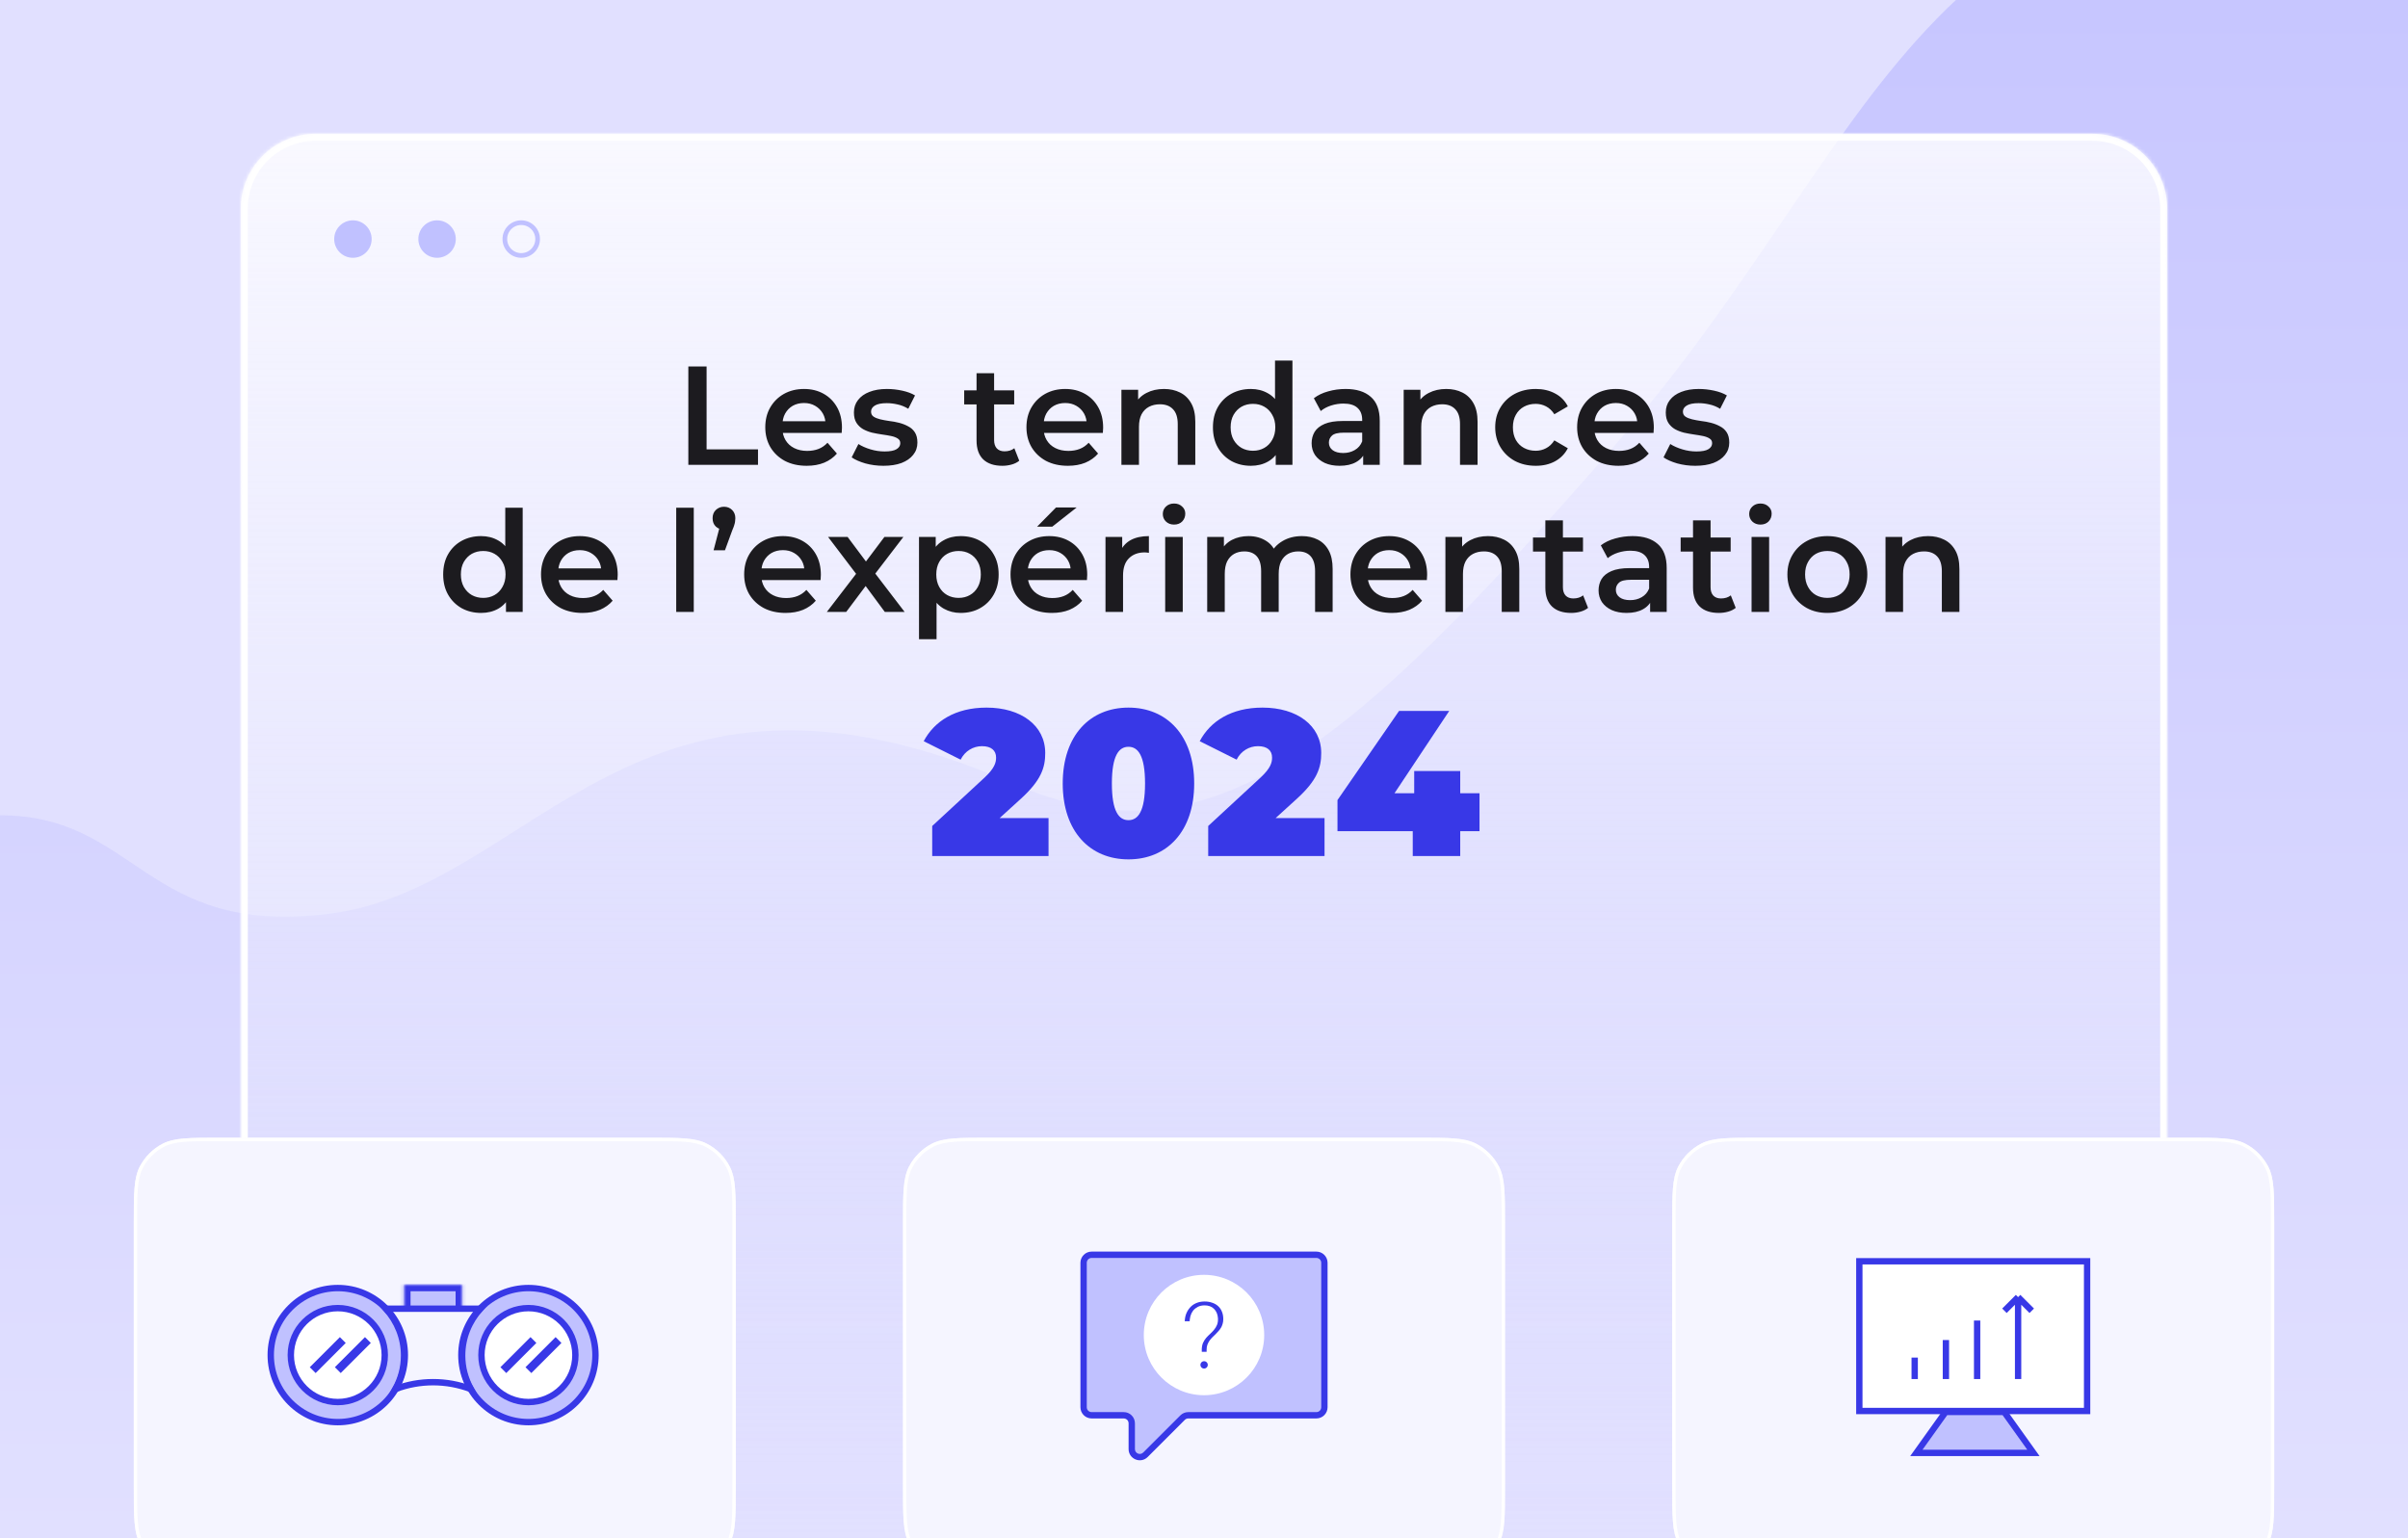 <svg width="720" height="460" viewBox="0 0 720 460" fill="none" xmlns="http://www.w3.org/2000/svg">
<g clip-path="url(#clip0_4046_52)">
<rect width="720" height="460" fill="#E1E0FF"/>
<g style="mix-blend-mode:multiply" opacity="0.23">
<path d="M98.4 273.264C43.326 280.186 41.1 243.812 0 243.812V460H720V-39.173C572.727 -49.658 562.899 41.304 483.396 132.545C403.893 223.787 362.1 260.11 302.7 234.249C189.621 185.019 159.768 265.55 98.4 273.264Z" fill="url(#paint0_linear_4046_52)"/>
</g>
<g clip-path="url(#clip1_4046_52)">
<mask id="path-2-inside-1_4046_52" fill="white">
<path d="M72 62.4C72 50.029 82.029 40 94.4 40H625.6C637.971 40 648 50.029 648 62.4V460H72V62.4Z"/>
</mask>
<path d="M72 62.4C72 50.029 82.029 40 94.4 40H625.6C637.971 40 648 50.029 648 62.4V460H72V62.4Z" fill="url(#paint1_linear_4046_52)" fill-opacity="0.8"/>
<circle cx="105.526" cy="71.491" r="5.6" fill="#C0C1FF"/>
<circle cx="130.688" cy="71.491" r="5.6" fill="#C0C1FF"/>
<circle cx="155.851" cy="71.491" r="4.902" stroke="#C0C1FF" stroke-width="1.396"/>
</g>
<path d="M69.906 62.4C69.906 48.872 80.872 37.906 94.4 37.906H625.6C639.128 37.906 650.094 48.872 650.094 62.4H645.906C645.906 51.185 636.814 42.094 625.6 42.094H94.4C83.186 42.094 74.094 51.185 74.094 62.4H69.906ZM648 460H72H648ZM69.906 460V62.4C69.906 48.872 80.872 37.906 94.4 37.906V42.094C83.186 42.094 74.094 51.185 74.094 62.4V460H69.906ZM625.6 37.906C639.128 37.906 650.094 48.872 650.094 62.4V460H645.906V62.4C645.906 51.185 636.814 42.094 625.6 42.094V37.906Z" fill="white" mask="url(#path-2-inside-1_4046_52)"/>
<path d="M205.815 139V109.6H211.275V134.38H226.647V139H205.815ZM241.21 139.294C238.718 139.294 236.534 138.804 234.658 137.824C232.81 136.816 231.368 135.444 230.332 133.708C229.324 131.972 228.82 129.998 228.82 127.786C228.82 125.546 229.31 123.572 230.29 121.864C231.298 120.128 232.67 118.77 234.406 117.79C236.17 116.81 238.172 116.32 240.412 116.32C242.596 116.32 244.542 116.796 246.25 117.748C247.958 118.7 249.302 120.044 250.282 121.78C251.262 123.516 251.752 125.56 251.752 127.912C251.752 128.136 251.738 128.388 251.71 128.668C251.71 128.948 251.696 129.214 251.668 129.466H232.978V125.98H248.896L246.838 127.072C246.866 125.784 246.6 124.65 246.04 123.67C245.48 122.69 244.71 121.92 243.73 121.36C242.778 120.8 241.672 120.52 240.412 120.52C239.124 120.52 237.99 120.8 237.01 121.36C236.058 121.92 235.302 122.704 234.742 123.712C234.21 124.692 233.944 125.854 233.944 127.198V128.038C233.944 129.382 234.252 130.572 234.868 131.608C235.484 132.644 236.352 133.442 237.472 134.002C238.592 134.562 239.88 134.842 241.336 134.842C242.596 134.842 243.73 134.646 244.738 134.254C245.746 133.862 246.642 133.246 247.426 132.406L250.24 135.64C249.232 136.816 247.958 137.726 246.418 138.37C244.906 138.986 243.17 139.294 241.21 139.294ZM264.145 139.294C262.269 139.294 260.463 139.056 258.727 138.58C257.019 138.076 255.661 137.474 254.653 136.774L256.669 132.784C257.677 133.428 258.881 133.96 260.281 134.38C261.681 134.8 263.081 135.01 264.481 135.01C266.133 135.01 267.323 134.786 268.051 134.338C268.807 133.89 269.185 133.288 269.185 132.532C269.185 131.916 268.933 131.454 268.429 131.146C267.925 130.81 267.267 130.558 266.455 130.39C265.643 130.222 264.733 130.068 263.725 129.928C262.745 129.788 261.751 129.606 260.743 129.382C259.763 129.13 258.867 128.78 258.055 128.332C257.243 127.856 256.585 127.226 256.081 126.442C255.577 125.658 255.325 124.622 255.325 123.334C255.325 121.906 255.731 120.674 256.543 119.638C257.355 118.574 258.489 117.762 259.945 117.202C261.429 116.614 263.179 116.32 265.195 116.32C266.707 116.32 268.233 116.488 269.773 116.824C271.313 117.16 272.587 117.636 273.595 118.252L271.579 122.242C270.515 121.598 269.437 121.164 268.345 120.94C267.281 120.688 266.217 120.562 265.153 120.562C263.557 120.562 262.367 120.8 261.583 121.276C260.827 121.752 260.449 122.354 260.449 123.082C260.449 123.754 260.701 124.258 261.205 124.594C261.709 124.93 262.367 125.196 263.179 125.392C263.991 125.588 264.887 125.756 265.867 125.896C266.875 126.008 267.869 126.19 268.849 126.442C269.829 126.694 270.725 127.044 271.537 127.492C272.377 127.912 273.049 128.514 273.553 129.298C274.057 130.082 274.309 131.104 274.309 132.364C274.309 133.764 273.889 134.982 273.049 136.018C272.237 137.054 271.075 137.866 269.563 138.454C268.051 139.014 266.245 139.294 264.145 139.294ZM299.72 139.294C297.256 139.294 295.352 138.664 294.008 137.404C292.664 136.116 291.992 134.226 291.992 131.734V111.616H297.242V131.608C297.242 132.672 297.508 133.498 298.04 134.086C298.6 134.674 299.37 134.968 300.35 134.968C301.526 134.968 302.506 134.66 303.29 134.044L304.76 137.782C304.144 138.286 303.388 138.664 302.492 138.916C301.596 139.168 300.672 139.294 299.72 139.294ZM288.296 120.94V116.74H303.248V120.94H288.296ZM319.302 139.294C316.81 139.294 314.626 138.804 312.75 137.824C310.902 136.816 309.46 135.444 308.424 133.708C307.416 131.972 306.912 129.998 306.912 127.786C306.912 125.546 307.402 123.572 308.382 121.864C309.39 120.128 310.762 118.77 312.498 117.79C314.262 116.81 316.264 116.32 318.504 116.32C320.688 116.32 322.634 116.796 324.342 117.748C326.05 118.7 327.394 120.044 328.374 121.78C329.354 123.516 329.844 125.56 329.844 127.912C329.844 128.136 329.83 128.388 329.802 128.668C329.802 128.948 329.788 129.214 329.76 129.466H311.07V125.98H326.988L324.93 127.072C324.958 125.784 324.692 124.65 324.132 123.67C323.572 122.69 322.802 121.92 321.822 121.36C320.87 120.8 319.764 120.52 318.504 120.52C317.216 120.52 316.082 120.8 315.102 121.36C314.15 121.92 313.394 122.704 312.834 123.712C312.302 124.692 312.036 125.854 312.036 127.198V128.038C312.036 129.382 312.344 130.572 312.96 131.608C313.576 132.644 314.444 133.442 315.564 134.002C316.684 134.562 317.972 134.842 319.428 134.842C320.688 134.842 321.822 134.646 322.83 134.254C323.838 133.862 324.734 133.246 325.518 132.406L328.332 135.64C327.324 136.816 326.05 137.726 324.51 138.37C322.998 138.986 321.262 139.294 319.302 139.294ZM348.033 116.32C349.825 116.32 351.421 116.67 352.821 117.37C354.249 118.07 355.369 119.148 356.181 120.604C356.993 122.032 357.399 123.88 357.399 126.148V139H352.149V126.82C352.149 124.832 351.673 123.348 350.721 122.368C349.797 121.388 348.495 120.898 346.815 120.898C345.583 120.898 344.491 121.15 343.539 121.654C342.587 122.158 341.845 122.914 341.313 123.922C340.809 124.902 340.557 126.148 340.557 127.66V139H335.307V116.572H340.305V122.62L339.423 120.772C340.207 119.344 341.341 118.252 342.825 117.496C344.337 116.712 346.073 116.32 348.033 116.32ZM374.012 139.294C371.856 139.294 369.91 138.818 368.174 137.866C366.466 136.886 365.122 135.542 364.142 133.834C363.162 132.126 362.672 130.11 362.672 127.786C362.672 125.462 363.162 123.446 364.142 121.738C365.122 120.03 366.466 118.7 368.174 117.748C369.91 116.796 371.856 116.32 374.012 116.32C375.888 116.32 377.568 116.74 379.052 117.58C380.536 118.392 381.712 119.638 382.58 121.318C383.448 122.998 383.882 125.154 383.882 127.786C383.882 130.39 383.462 132.546 382.622 134.254C381.782 135.934 380.62 137.194 379.136 138.034C377.652 138.874 375.944 139.294 374.012 139.294ZM374.642 134.8C375.902 134.8 377.022 134.52 378.002 133.96C379.01 133.4 379.808 132.588 380.396 131.524C381.012 130.46 381.32 129.214 381.32 127.786C381.32 126.33 381.012 125.084 380.396 124.048C379.808 122.984 379.01 122.172 378.002 121.612C377.022 121.052 375.902 120.772 374.642 120.772C373.382 120.772 372.248 121.052 371.24 121.612C370.26 122.172 369.462 122.984 368.846 124.048C368.258 125.084 367.964 126.33 367.964 127.786C367.964 129.214 368.258 130.46 368.846 131.524C369.462 132.588 370.26 133.4 371.24 133.96C372.248 134.52 373.382 134.8 374.642 134.8ZM381.446 139V133.708L381.656 127.744L381.236 121.78V107.836H386.444V139H381.446ZM407.592 139V134.464L407.298 133.498V125.56C407.298 124.02 406.836 122.83 405.912 121.99C404.988 121.122 403.588 120.688 401.712 120.688C400.452 120.688 399.206 120.884 397.974 121.276C396.77 121.668 395.748 122.214 394.908 122.914L392.85 119.092C394.054 118.168 395.482 117.482 397.134 117.034C398.814 116.558 400.55 116.32 402.342 116.32C405.59 116.32 408.096 117.104 409.86 118.672C411.652 120.212 412.548 122.606 412.548 125.854V139H407.592ZM400.536 139.294C398.856 139.294 397.386 139.014 396.126 138.454C394.866 137.866 393.886 137.068 393.186 136.06C392.514 135.024 392.178 133.862 392.178 132.574C392.178 131.314 392.472 130.18 393.06 129.172C393.676 128.164 394.67 127.366 396.042 126.778C397.414 126.19 399.234 125.896 401.502 125.896H408.012V129.382H401.88C400.088 129.382 398.884 129.676 398.268 130.264C397.652 130.824 397.344 131.524 397.344 132.364C397.344 133.316 397.722 134.072 398.478 134.632C399.234 135.192 400.284 135.472 401.628 135.472C402.916 135.472 404.064 135.178 405.072 134.59C406.108 134.002 406.85 133.134 407.298 131.986L408.18 135.136C407.676 136.452 406.766 137.474 405.45 138.202C404.162 138.93 402.524 139.294 400.536 139.294ZM432.432 116.32C434.224 116.32 435.82 116.67 437.22 117.37C438.648 118.07 439.768 119.148 440.58 120.604C441.392 122.032 441.798 123.88 441.798 126.148V139H436.548V126.82C436.548 124.832 436.072 123.348 435.12 122.368C434.196 121.388 432.894 120.898 431.214 120.898C429.982 120.898 428.89 121.15 427.938 121.654C426.986 122.158 426.244 122.914 425.712 123.922C425.208 124.902 424.956 126.148 424.956 127.66V139H419.706V116.572H424.704V122.62L423.822 120.772C424.606 119.344 425.74 118.252 427.224 117.496C428.736 116.712 430.472 116.32 432.432 116.32ZM459.209 139.294C456.857 139.294 454.757 138.804 452.909 137.824C451.089 136.816 449.661 135.444 448.625 133.708C447.589 131.972 447.071 129.998 447.071 127.786C447.071 125.546 447.589 123.572 448.625 121.864C449.661 120.128 451.089 118.77 452.909 117.79C454.757 116.81 456.857 116.32 459.209 116.32C461.393 116.32 463.311 116.768 464.963 117.664C466.643 118.532 467.917 119.82 468.785 121.528L464.753 123.88C464.081 122.816 463.255 122.032 462.275 121.528C461.323 121.024 460.287 120.772 459.167 120.772C457.879 120.772 456.717 121.052 455.681 121.612C454.645 122.172 453.833 122.984 453.245 124.048C452.657 125.084 452.363 126.33 452.363 127.786C452.363 129.242 452.657 130.502 453.245 131.566C453.833 132.602 454.645 133.4 455.681 133.96C456.717 134.52 457.879 134.8 459.167 134.8C460.287 134.8 461.323 134.548 462.275 134.044C463.255 133.54 464.081 132.756 464.753 131.692L468.785 134.044C467.917 135.724 466.643 137.026 464.963 137.95C463.311 138.846 461.393 139.294 459.209 139.294ZM483.957 139.294C481.465 139.294 479.281 138.804 477.405 137.824C475.557 136.816 474.115 135.444 473.079 133.708C472.071 131.972 471.567 129.998 471.567 127.786C471.567 125.546 472.057 123.572 473.037 121.864C474.045 120.128 475.417 118.77 477.153 117.79C478.917 116.81 480.919 116.32 483.159 116.32C485.343 116.32 487.289 116.796 488.997 117.748C490.705 118.7 492.049 120.044 493.029 121.78C494.009 123.516 494.499 125.56 494.499 127.912C494.499 128.136 494.485 128.388 494.457 128.668C494.457 128.948 494.443 129.214 494.415 129.466H475.725V125.98H491.643L489.585 127.072C489.613 125.784 489.347 124.65 488.787 123.67C488.227 122.69 487.457 121.92 486.477 121.36C485.525 120.8 484.419 120.52 483.159 120.52C481.871 120.52 480.737 120.8 479.757 121.36C478.805 121.92 478.049 122.704 477.489 123.712C476.957 124.692 476.691 125.854 476.691 127.198V128.038C476.691 129.382 476.999 130.572 477.615 131.608C478.231 132.644 479.099 133.442 480.219 134.002C481.339 134.562 482.627 134.842 484.083 134.842C485.343 134.842 486.477 134.646 487.485 134.254C488.493 133.862 489.389 133.246 490.173 132.406L492.987 135.64C491.979 136.816 490.705 137.726 489.165 138.37C487.653 138.986 485.917 139.294 483.957 139.294ZM506.892 139.294C505.016 139.294 503.21 139.056 501.474 138.58C499.766 138.076 498.408 137.474 497.4 136.774L499.416 132.784C500.424 133.428 501.628 133.96 503.028 134.38C504.428 134.8 505.828 135.01 507.228 135.01C508.88 135.01 510.07 134.786 510.798 134.338C511.554 133.89 511.932 133.288 511.932 132.532C511.932 131.916 511.68 131.454 511.176 131.146C510.672 130.81 510.014 130.558 509.202 130.39C508.39 130.222 507.48 130.068 506.472 129.928C505.492 129.788 504.498 129.606 503.49 129.382C502.51 129.13 501.614 128.78 500.802 128.332C499.99 127.856 499.332 127.226 498.828 126.442C498.324 125.658 498.072 124.622 498.072 123.334C498.072 121.906 498.478 120.674 499.29 119.638C500.102 118.574 501.236 117.762 502.692 117.202C504.176 116.614 505.926 116.32 507.942 116.32C509.454 116.32 510.98 116.488 512.52 116.824C514.06 117.16 515.334 117.636 516.342 118.252L514.326 122.242C513.262 121.598 512.184 121.164 511.092 120.94C510.028 120.688 508.964 120.562 507.9 120.562C506.304 120.562 505.114 120.8 504.33 121.276C503.574 121.752 503.196 122.354 503.196 123.082C503.196 123.754 503.448 124.258 503.952 124.594C504.456 124.93 505.114 125.196 505.926 125.392C506.738 125.588 507.634 125.756 508.614 125.896C509.622 126.008 510.616 126.19 511.596 126.442C512.576 126.694 513.472 127.044 514.284 127.492C515.124 127.912 515.796 128.514 516.3 129.298C516.804 130.082 517.056 131.104 517.056 132.364C517.056 133.764 516.636 134.982 515.796 136.018C514.984 137.054 513.822 137.866 512.31 138.454C510.798 139.014 508.992 139.294 506.892 139.294ZM143.852 183.294C141.696 183.294 139.75 182.818 138.014 181.866C136.306 180.886 134.962 179.542 133.982 177.834C133.002 176.126 132.512 174.11 132.512 171.786C132.512 169.462 133.002 167.446 133.982 165.738C134.962 164.03 136.306 162.7 138.014 161.748C139.75 160.796 141.696 160.32 143.852 160.32C145.728 160.32 147.408 160.74 148.892 161.58C150.376 162.392 151.552 163.638 152.42 165.318C153.288 166.998 153.722 169.154 153.722 171.786C153.722 174.39 153.302 176.546 152.462 178.254C151.622 179.934 150.46 181.194 148.976 182.034C147.492 182.874 145.784 183.294 143.852 183.294ZM144.482 178.8C145.742 178.8 146.862 178.52 147.842 177.96C148.85 177.4 149.648 176.588 150.236 175.524C150.852 174.46 151.16 173.214 151.16 171.786C151.16 170.33 150.852 169.084 150.236 168.048C149.648 166.984 148.85 166.172 147.842 165.612C146.862 165.052 145.742 164.772 144.482 164.772C143.222 164.772 142.088 165.052 141.08 165.612C140.1 166.172 139.302 166.984 138.686 168.048C138.098 169.084 137.804 170.33 137.804 171.786C137.804 173.214 138.098 174.46 138.686 175.524C139.302 176.588 140.1 177.4 141.08 177.96C142.088 178.52 143.222 178.8 144.482 178.8ZM151.286 183V177.708L151.496 171.744L151.076 165.78V151.836H156.284V183H151.286ZM174.156 183.294C171.664 183.294 169.48 182.804 167.604 181.824C165.756 180.816 164.314 179.444 163.278 177.708C162.27 175.972 161.766 173.998 161.766 171.786C161.766 169.546 162.256 167.572 163.236 165.864C164.244 164.128 165.616 162.77 167.352 161.79C169.116 160.81 171.118 160.32 173.358 160.32C175.542 160.32 177.488 160.796 179.196 161.748C180.904 162.7 182.248 164.044 183.228 165.78C184.208 167.516 184.698 169.56 184.698 171.912C184.698 172.136 184.684 172.388 184.656 172.668C184.656 172.948 184.642 173.214 184.614 173.466H165.924V169.98H181.842L179.784 171.072C179.812 169.784 179.546 168.65 178.986 167.67C178.426 166.69 177.656 165.92 176.676 165.36C175.724 164.8 174.618 164.52 173.358 164.52C172.07 164.52 170.936 164.8 169.956 165.36C169.004 165.92 168.248 166.704 167.688 167.712C167.156 168.692 166.89 169.854 166.89 171.198V172.038C166.89 173.382 167.198 174.572 167.814 175.608C168.43 176.644 169.298 177.442 170.418 178.002C171.538 178.562 172.826 178.842 174.282 178.842C175.542 178.842 176.676 178.646 177.684 178.254C178.692 177.862 179.588 177.246 180.372 176.406L183.186 179.64C182.178 180.816 180.904 181.726 179.364 182.37C177.852 182.986 176.116 183.294 174.156 183.294ZM202.189 183V151.836H207.439V183H202.189ZM213.363 164.562L215.799 155.238L216.513 158.388C215.533 158.388 214.707 158.08 214.035 157.464C213.391 156.848 213.069 156.022 213.069 154.986C213.069 153.95 213.391 153.124 214.035 152.508C214.707 151.864 215.519 151.542 216.471 151.542C217.451 151.542 218.263 151.864 218.907 152.508C219.551 153.152 219.873 153.978 219.873 154.986C219.873 155.294 219.845 155.616 219.789 155.952C219.761 156.26 219.677 156.624 219.537 157.044C219.425 157.436 219.229 157.954 218.949 158.598L216.765 164.562H213.363ZM234.899 183.294C232.407 183.294 230.223 182.804 228.347 181.824C226.499 180.816 225.057 179.444 224.021 177.708C223.013 175.972 222.509 173.998 222.509 171.786C222.509 169.546 222.999 167.572 223.979 165.864C224.987 164.128 226.359 162.77 228.095 161.79C229.859 160.81 231.861 160.32 234.101 160.32C236.285 160.32 238.231 160.796 239.939 161.748C241.647 162.7 242.991 164.044 243.971 165.78C244.951 167.516 245.441 169.56 245.441 171.912C245.441 172.136 245.427 172.388 245.399 172.668C245.399 172.948 245.385 173.214 245.357 173.466H226.667V169.98H242.585L240.527 171.072C240.555 169.784 240.289 168.65 239.729 167.67C239.169 166.69 238.399 165.92 237.419 165.36C236.467 164.8 235.361 164.52 234.101 164.52C232.813 164.52 231.679 164.8 230.699 165.36C229.747 165.92 228.991 166.704 228.431 167.712C227.899 168.692 227.633 169.854 227.633 171.198V172.038C227.633 173.382 227.941 174.572 228.557 175.608C229.173 176.644 230.041 177.442 231.161 178.002C232.281 178.562 233.569 178.842 235.025 178.842C236.285 178.842 237.419 178.646 238.427 178.254C239.435 177.862 240.331 177.246 241.115 176.406L243.929 179.64C242.921 180.816 241.647 181.726 240.107 182.37C238.595 182.986 236.859 183.294 234.899 183.294ZM247.222 183L257.092 170.148L257.008 172.962L247.6 160.572H253.438L260.032 169.392H257.806L264.442 160.572H270.112L260.62 172.962L260.662 170.148L270.49 183H264.568L257.638 173.634L259.822 173.928L253.018 183H247.222ZM287.217 183.294C285.397 183.294 283.731 182.874 282.219 182.034C280.735 181.194 279.545 179.934 278.649 178.254C277.781 176.546 277.347 174.39 277.347 171.786C277.347 169.154 277.767 166.998 278.607 165.318C279.475 163.638 280.651 162.392 282.135 161.58C283.619 160.74 285.313 160.32 287.217 160.32C289.429 160.32 291.375 160.796 293.055 161.748C294.763 162.7 296.107 164.03 297.087 165.738C298.095 167.446 298.599 169.462 298.599 171.786C298.599 174.11 298.095 176.14 297.087 177.876C296.107 179.584 294.763 180.914 293.055 181.866C291.375 182.818 289.429 183.294 287.217 183.294ZM274.785 191.148V160.572H279.783V165.864L279.615 171.828L280.035 177.792V191.148H274.785ZM286.629 178.8C287.889 178.8 289.009 178.52 289.989 177.96C290.997 177.4 291.795 176.588 292.383 175.524C292.971 174.46 293.265 173.214 293.265 171.786C293.265 170.33 292.971 169.084 292.383 168.048C291.795 166.984 290.997 166.172 289.989 165.612C289.009 165.052 287.889 164.772 286.629 164.772C285.369 164.772 284.235 165.052 283.227 165.612C282.219 166.172 281.421 166.984 280.833 168.048C280.245 169.084 279.951 170.33 279.951 171.786C279.951 173.214 280.245 174.46 280.833 175.524C281.421 176.588 282.219 177.4 283.227 177.96C284.235 178.52 285.369 178.8 286.629 178.8ZM314.54 183.294C312.048 183.294 309.864 182.804 307.988 181.824C306.14 180.816 304.698 179.444 303.662 177.708C302.654 175.972 302.15 173.998 302.15 171.786C302.15 169.546 302.64 167.572 303.62 165.864C304.628 164.128 306 162.77 307.736 161.79C309.5 160.81 311.502 160.32 313.742 160.32C315.926 160.32 317.872 160.796 319.58 161.748C321.288 162.7 322.632 164.044 323.612 165.78C324.592 167.516 325.082 169.56 325.082 171.912C325.082 172.136 325.068 172.388 325.04 172.668C325.04 172.948 325.026 173.214 324.998 173.466H306.308V169.98H322.226L320.168 171.072C320.196 169.784 319.93 168.65 319.37 167.67C318.81 166.69 318.04 165.92 317.06 165.36C316.108 164.8 315.002 164.52 313.742 164.52C312.454 164.52 311.32 164.8 310.34 165.36C309.388 165.92 308.632 166.704 308.072 167.712C307.54 168.692 307.274 169.854 307.274 171.198V172.038C307.274 173.382 307.582 174.572 308.198 175.608C308.814 176.644 309.682 177.442 310.802 178.002C311.922 178.562 313.21 178.842 314.666 178.842C315.926 178.842 317.06 178.646 318.068 178.254C319.076 177.862 319.972 177.246 320.756 176.406L323.57 179.64C322.562 180.816 321.288 181.726 319.748 182.37C318.236 182.986 316.5 183.294 314.54 183.294ZM310.088 157.506L315.758 151.752H321.932L314.624 157.506H310.088ZM330.545 183V160.572H335.543V166.746L334.955 164.94C335.627 163.428 336.677 162.28 338.105 161.496C339.561 160.712 341.367 160.32 343.523 160.32V165.318C343.299 165.262 343.089 165.234 342.893 165.234C342.697 165.206 342.501 165.192 342.305 165.192C340.317 165.192 338.735 165.78 337.559 166.956C336.383 168.104 335.795 169.826 335.795 172.122V183H330.545ZM348.396 183V160.572H353.646V183H348.396ZM351.042 156.876C350.062 156.876 349.25 156.568 348.606 155.952C347.99 155.336 347.682 154.594 347.682 153.726C347.682 152.83 347.99 152.088 348.606 151.5C349.25 150.884 350.062 150.576 351.042 150.576C352.022 150.576 352.82 150.87 353.436 151.458C354.08 152.018 354.402 152.732 354.402 153.6C354.402 154.524 354.094 155.308 353.478 155.952C352.862 156.568 352.05 156.876 351.042 156.876ZM389.265 160.32C391.057 160.32 392.639 160.67 394.011 161.37C395.411 162.07 396.503 163.148 397.287 164.604C398.071 166.032 398.463 167.88 398.463 170.148V183H393.213V170.82C393.213 168.832 392.779 167.348 391.911 166.368C391.043 165.388 389.797 164.898 388.173 164.898C387.025 164.898 386.003 165.15 385.107 165.654C384.239 166.158 383.553 166.9 383.049 167.88C382.573 168.86 382.335 170.106 382.335 171.618V183H377.085V170.82C377.085 168.832 376.651 167.348 375.783 166.368C374.915 165.388 373.669 164.898 372.045 164.898C370.897 164.898 369.875 165.15 368.979 165.654C368.111 166.158 367.425 166.9 366.921 167.88C366.445 168.86 366.207 170.106 366.207 171.618V183H360.957V160.572H365.955V166.536L365.073 164.772C365.829 163.316 366.921 162.21 368.349 161.454C369.805 160.698 371.457 160.32 373.305 160.32C375.405 160.32 377.225 160.838 378.765 161.874C380.333 162.91 381.369 164.478 381.873 166.578L379.815 165.864C380.543 164.184 381.747 162.84 383.427 161.832C385.107 160.824 387.053 160.32 389.265 160.32ZM416.175 183.294C413.683 183.294 411.499 182.804 409.623 181.824C407.775 180.816 406.333 179.444 405.297 177.708C404.289 175.972 403.785 173.998 403.785 171.786C403.785 169.546 404.275 167.572 405.255 165.864C406.263 164.128 407.635 162.77 409.371 161.79C411.135 160.81 413.137 160.32 415.377 160.32C417.561 160.32 419.507 160.796 421.215 161.748C422.923 162.7 424.267 164.044 425.247 165.78C426.227 167.516 426.717 169.56 426.717 171.912C426.717 172.136 426.703 172.388 426.675 172.668C426.675 172.948 426.661 173.214 426.633 173.466H407.943V169.98H423.861L421.803 171.072C421.831 169.784 421.565 168.65 421.005 167.67C420.445 166.69 419.675 165.92 418.695 165.36C417.743 164.8 416.637 164.52 415.377 164.52C414.089 164.52 412.955 164.8 411.975 165.36C411.023 165.92 410.267 166.704 409.707 167.712C409.175 168.692 408.909 169.854 408.909 171.198V172.038C408.909 173.382 409.217 174.572 409.833 175.608C410.449 176.644 411.317 177.442 412.437 178.002C413.557 178.562 414.845 178.842 416.301 178.842C417.561 178.842 418.695 178.646 419.703 178.254C420.711 177.862 421.607 177.246 422.391 176.406L425.205 179.64C424.197 180.816 422.923 181.726 421.383 182.37C419.871 182.986 418.135 183.294 416.175 183.294ZM444.906 160.32C446.698 160.32 448.294 160.67 449.694 161.37C451.122 162.07 452.242 163.148 453.054 164.604C453.866 166.032 454.272 167.88 454.272 170.148V183H449.022V170.82C449.022 168.832 448.546 167.348 447.594 166.368C446.67 165.388 445.368 164.898 443.688 164.898C442.456 164.898 441.364 165.15 440.412 165.654C439.46 166.158 438.718 166.914 438.186 167.922C437.682 168.902 437.43 170.148 437.43 171.66V183H432.18V160.572H437.178V166.62L436.296 164.772C437.08 163.344 438.214 162.252 439.698 161.496C441.21 160.712 442.946 160.32 444.906 160.32ZM469.794 183.294C467.33 183.294 465.426 182.664 464.082 181.404C462.738 180.116 462.066 178.226 462.066 175.734V155.616H467.316V175.608C467.316 176.672 467.582 177.498 468.114 178.086C468.674 178.674 469.444 178.968 470.424 178.968C471.6 178.968 472.58 178.66 473.364 178.044L474.834 181.782C474.218 182.286 473.462 182.664 472.566 182.916C471.67 183.168 470.746 183.294 469.794 183.294ZM458.37 164.94V160.74H473.322V164.94H458.37ZM493.39 183V178.464L493.096 177.498V169.56C493.096 168.02 492.634 166.83 491.71 165.99C490.786 165.122 489.386 164.688 487.51 164.688C486.25 164.688 485.004 164.884 483.772 165.276C482.568 165.668 481.546 166.214 480.706 166.914L478.648 163.092C479.852 162.168 481.28 161.482 482.932 161.034C484.612 160.558 486.348 160.32 488.14 160.32C491.388 160.32 493.894 161.104 495.658 162.672C497.45 164.212 498.346 166.606 498.346 169.854V183H493.39ZM486.334 183.294C484.654 183.294 483.184 183.014 481.924 182.454C480.664 181.866 479.684 181.068 478.984 180.06C478.312 179.024 477.976 177.862 477.976 176.574C477.976 175.314 478.27 174.18 478.858 173.172C479.474 172.164 480.468 171.366 481.84 170.778C483.212 170.19 485.032 169.896 487.3 169.896H493.81V173.382H487.678C485.886 173.382 484.682 173.676 484.066 174.264C483.45 174.824 483.142 175.524 483.142 176.364C483.142 177.316 483.52 178.072 484.276 178.632C485.032 179.192 486.082 179.472 487.426 179.472C488.714 179.472 489.862 179.178 490.87 178.59C491.906 178.002 492.648 177.134 493.096 175.986L493.978 179.136C493.474 180.452 492.564 181.474 491.248 182.202C489.96 182.93 488.322 183.294 486.334 183.294ZM513.946 183.294C511.482 183.294 509.578 182.664 508.234 181.404C506.89 180.116 506.218 178.226 506.218 175.734V155.616H511.468V175.608C511.468 176.672 511.734 177.498 512.266 178.086C512.826 178.674 513.596 178.968 514.576 178.968C515.752 178.968 516.732 178.66 517.516 178.044L518.986 181.782C518.37 182.286 517.614 182.664 516.718 182.916C515.822 183.168 514.898 183.294 513.946 183.294ZM502.522 164.94V160.74H517.474V164.94H502.522ZM523.725 183V160.572H528.975V183H523.725ZM526.371 156.876C525.391 156.876 524.579 156.568 523.935 155.952C523.319 155.336 523.011 154.594 523.011 153.726C523.011 152.83 523.319 152.088 523.935 151.5C524.579 150.884 525.391 150.576 526.371 150.576C527.351 150.576 528.149 150.87 528.765 151.458C529.409 152.018 529.731 152.732 529.731 153.6C529.731 154.524 529.423 155.308 528.807 155.952C528.191 156.568 527.379 156.876 526.371 156.876ZM546.365 183.294C544.069 183.294 542.025 182.804 540.233 181.824C538.441 180.816 537.027 179.444 535.991 177.708C534.955 175.972 534.437 173.998 534.437 171.786C534.437 169.546 534.955 167.572 535.991 165.864C537.027 164.128 538.441 162.77 540.233 161.79C542.025 160.81 544.069 160.32 546.365 160.32C548.689 160.32 550.747 160.81 552.539 161.79C554.359 162.77 555.773 164.114 556.781 165.822C557.817 167.53 558.335 169.518 558.335 171.786C558.335 173.998 557.817 175.972 556.781 177.708C555.773 179.444 554.359 180.816 552.539 181.824C550.747 182.804 548.689 183.294 546.365 183.294ZM546.365 178.8C547.653 178.8 548.801 178.52 549.809 177.96C550.817 177.4 551.601 176.588 552.161 175.524C552.749 174.46 553.043 173.214 553.043 171.786C553.043 170.33 552.749 169.084 552.161 168.048C551.601 166.984 550.817 166.172 549.809 165.612C548.801 165.052 547.667 164.772 546.407 164.772C545.119 164.772 543.971 165.052 542.963 165.612C541.983 166.172 541.199 166.984 540.611 168.048C540.023 169.084 539.729 170.33 539.729 171.786C539.729 173.214 540.023 174.46 540.611 175.524C541.199 176.588 541.983 177.4 542.963 177.96C543.971 178.52 545.105 178.8 546.365 178.8ZM576.502 160.32C578.294 160.32 579.89 160.67 581.29 161.37C582.718 162.07 583.838 163.148 584.65 164.604C585.462 166.032 585.868 167.88 585.868 170.148V183H580.618V170.82C580.618 168.832 580.142 167.348 579.19 166.368C578.266 165.388 576.964 164.898 575.284 164.898C574.052 164.898 572.96 165.15 572.008 165.654C571.056 166.158 570.314 166.914 569.782 167.922C569.278 168.902 569.026 170.148 569.026 171.66V183H563.776V160.572H568.774V166.62L567.892 164.772C568.676 163.344 569.81 162.252 571.294 161.496C572.806 160.712 574.542 160.32 576.502 160.32Z" fill="#1C1B1F"/>
<path d="M298.886 244.654H313.518V256H278.736V247.01L294.422 232.502C297.398 229.712 297.832 228.038 297.832 226.55C297.832 224.442 296.406 223.14 293.616 223.14C291.012 223.14 288.532 224.566 287.23 227.17L276.194 221.652C279.356 215.7 285.618 211.608 294.98 211.608C305.272 211.608 312.526 216.94 312.526 225.186C312.526 229.464 311.41 233.308 305.086 239.012L298.886 244.654ZM337.413 256.992C325.943 256.992 317.759 248.684 317.759 234.3C317.759 219.916 325.943 211.608 337.413 211.608C348.883 211.608 357.067 219.916 357.067 234.3C357.067 248.684 348.883 256.992 337.413 256.992ZM337.413 245.274C340.265 245.274 342.373 242.67 342.373 234.3C342.373 225.93 340.265 223.326 337.413 223.326C334.561 223.326 332.453 225.93 332.453 234.3C332.453 242.67 334.561 245.274 337.413 245.274ZM381.409 244.654H396.041V256H361.259V247.01L376.945 232.502C379.921 229.712 380.355 228.038 380.355 226.55C380.355 224.442 378.929 223.14 376.139 223.14C373.535 223.14 371.055 224.566 369.753 227.17L358.717 221.652C361.879 215.7 368.141 211.608 377.503 211.608C387.795 211.608 395.049 216.94 395.049 225.186C395.049 229.464 393.933 233.308 387.609 239.012L381.409 244.654ZM442.38 237.214V248.56H436.614V256H422.416V248.56H399.91V239.26L418.324 212.6H433.328L416.96 237.214H422.85V230.58H436.614V237.214H442.38Z" fill="#3838E7"/>
<g filter="url(#filter0_dddddd_4046_52)">
<path d="M40 315.76C40 306.648 40 302.092 41.801 298.624C43.319 295.702 45.702 293.319 48.624 291.801C52.092 290 56.648 290 65.76 290H194.24C203.352 290 207.908 290 211.376 291.801C214.298 293.319 216.681 295.702 218.199 298.624C220 302.092 220 306.648 220 315.76V394.24C220 403.352 220 407.908 218.199 411.376C216.681 414.298 214.298 416.681 211.376 418.199C207.908 420 203.352 420 194.24 420H65.76C56.648 420 52.092 420 48.624 418.199C45.702 416.681 43.319 414.298 41.801 411.376C40 407.908 40 403.352 40 394.24V315.76Z" fill="#F5F5FF"/>
<path d="M65.76 290.5H194.24C198.804 290.5 202.197 290.5 204.883 290.723C207.563 290.946 209.494 291.388 211.145 292.245C213.976 293.716 216.284 296.024 217.755 298.855C218.612 300.506 219.054 302.437 219.277 305.117C219.5 307.803 219.5 311.196 219.5 315.76V394.24C219.5 398.804 219.5 402.197 219.277 404.883C219.054 407.563 218.612 409.494 217.755 411.145C216.284 413.976 213.976 416.284 211.145 417.755C209.494 418.612 207.563 419.054 204.883 419.277C202.197 419.5 198.804 419.5 194.24 419.5H65.76C61.196 419.5 57.803 419.5 55.117 419.277C52.437 419.054 50.505 418.612 48.855 417.755C46.024 416.284 43.716 413.976 42.245 411.145C41.388 409.494 40.946 407.563 40.724 404.883C40.5 402.197 40.5 398.804 40.5 394.24V315.76C40.5 311.196 40.5 307.803 40.724 305.117C40.946 302.437 41.388 300.506 42.245 298.855C43.716 296.024 46.024 293.716 48.855 292.245C50.505 291.388 52.437 290.946 55.117 290.723C57.803 290.5 61.196 290.5 65.76 290.5Z" stroke="white"/>
<circle cx="158" cy="355" r="20.046" fill="#C0C1FF" stroke="#3838E7" stroke-width="1.909"/>
<circle cx="101" cy="355" r="20.046" fill="#C0C1FF" stroke="#3838E7" stroke-width="1.909"/>
<circle cx="101" cy="355" r="14.046" fill="white" stroke="#3838E7" stroke-width="1.909"/>
<circle cx="158" cy="355" r="14.046" fill="white" stroke="#3838E7" stroke-width="1.909"/>
<mask id="path-15-inside-2_4046_52" fill="white">
<path d="M120.841 334H138.135V341.412H120.841V334Z"/>
</mask>
<path d="M120.841 334H138.135V341.412H120.841V334Z" fill="#C0C1FF"/>
<path d="M120.841 334V332.091H118.932V334H120.841ZM138.135 334H140.044V332.091H138.135V334ZM120.841 335.909H138.135V332.091H120.841V335.909ZM136.226 334V341.412H140.044V334H136.226ZM122.75 341.412V334H118.932V341.412H122.75Z" fill="#3838E7" mask="url(#path-15-inside-2_4046_52)"/>
<path d="M120.819 355.132C120.819 349.799 118.778 344.919 115.401 341.131H143.599C140.222 344.919 138.181 349.799 138.181 355.132C138.181 358.752 139.121 362.164 140.783 365.168C133.557 362.417 125.443 362.417 118.217 365.168C119.879 362.164 120.819 358.752 120.819 355.132Z" stroke="#3838E7" stroke-width="1.909"/>
<path d="M93.5 359.5L102.5 350.5" stroke="#3838E7" stroke-width="2.471"/>
<path d="M101 359.5L110 350.5" stroke="#3838E7" stroke-width="2.471"/>
<path d="M150.5 359.5L159.5 350.5" stroke="#3838E7" stroke-width="2.471"/>
<path d="M158 359.5L167 350.5" stroke="#3838E7" stroke-width="2.471"/>
</g>
<g filter="url(#filter1_dddddd_4046_52)">
<path d="M270 315.76C270 306.648 270 302.092 271.801 298.624C273.319 295.702 275.702 293.319 278.624 291.801C282.092 290 286.648 290 295.76 290H424.24C433.352 290 437.908 290 441.376 291.801C444.298 293.319 446.681 295.702 448.199 298.624C450 302.092 450 306.648 450 315.76V394.24C450 403.352 450 407.908 448.199 411.376C446.681 414.298 444.298 416.681 441.376 418.199C437.908 420 433.352 420 424.24 420H295.76C286.648 420 282.092 420 278.624 418.199C275.702 416.681 273.319 414.298 271.801 411.376C270 407.908 270 403.352 270 394.24V315.76Z" fill="#F5F5FF"/>
<path d="M295.76 290.5H424.24C428.804 290.5 432.197 290.5 434.883 290.723C437.563 290.946 439.494 291.388 441.145 292.245C443.976 293.716 446.284 296.024 447.755 298.855C448.612 300.506 449.054 302.437 449.277 305.117C449.5 307.803 449.5 311.196 449.5 315.76V394.24C449.5 398.804 449.5 402.197 449.277 404.883C449.054 407.563 448.612 409.494 447.755 411.145C446.284 413.976 443.976 416.284 441.145 417.755C439.494 418.612 437.563 419.054 434.883 419.277C432.197 419.5 428.804 419.5 424.24 419.5H295.76C291.196 419.5 287.803 419.5 285.117 419.277C282.437 419.054 280.506 418.612 278.855 417.755C276.024 416.284 273.716 413.976 272.245 411.145C271.388 409.494 270.946 407.563 270.723 404.883C270.5 402.197 270.5 398.804 270.5 394.24V315.76C270.5 311.196 270.5 307.803 270.723 305.117C270.946 302.437 271.388 300.506 272.245 298.855C273.716 296.024 276.024 293.716 278.855 292.245C280.506 291.388 282.437 290.946 285.117 290.723C287.803 290.5 291.196 290.5 295.76 290.5Z" stroke="white"/>
<path fill-rule="evenodd" clip-rule="evenodd" d="M396 327.4C396 326.075 394.925 325 393.6 325H326.4C325.075 325 324 326.075 324 327.4V370.6C324 371.925 325.075 373 326.4 373H336C337.325 373 338.4 374.075 338.4 375.4V383.106C338.4 385.244 340.985 386.315 342.497 384.803L353.597 373.703C354.047 373.253 354.658 373 355.294 373H393.6C394.925 373 396 371.925 396 370.6V327.4Z" fill="#C0C1FF"/>
<path d="M353.597 373.703L352.927 373.033L353.597 373.703ZM342.497 384.803L341.827 384.133L342.497 384.803ZM326.4 325.947H393.6V324.053H326.4V325.947ZM324.947 370.6V327.4H323.053V370.6H324.947ZM336 372.053H326.4V373.947H336V372.053ZM339.347 383.106V375.4H337.453V383.106H339.347ZM352.927 373.033L341.827 384.133L343.167 385.473L354.267 374.373L352.927 373.033ZM393.6 372.053H355.294V373.947H393.6V372.053ZM395.053 327.4V370.6H396.947V327.4H395.053ZM393.6 373.947C395.449 373.947 396.947 372.449 396.947 370.6H395.053C395.053 371.402 394.402 372.053 393.6 372.053V373.947ZM354.267 374.373C354.539 374.1 354.909 373.947 355.294 373.947V372.053C354.406 372.053 353.555 372.405 352.927 373.033L354.267 374.373ZM337.453 383.106C337.453 386.088 341.058 387.582 343.167 385.473L341.827 384.133C340.912 385.048 339.347 384.4 339.347 383.106H337.453ZM336 373.947C336.802 373.947 337.453 374.598 337.453 375.4H339.347C339.347 373.551 337.849 372.053 336 372.053V373.947ZM323.053 370.6C323.053 372.449 324.551 373.947 326.4 373.947V372.053C325.598 372.053 324.947 371.402 324.947 370.6H323.053ZM393.6 325.947C394.402 325.947 395.053 326.598 395.053 327.4H396.947C396.947 325.551 395.449 324.053 393.6 324.053V325.947ZM326.4 324.053C324.551 324.053 323.053 325.551 323.053 327.4H324.947C324.947 326.598 325.598 325.947 326.4 325.947V324.053Z" fill="#3838E7"/>
<path d="M342 349C342 339.059 350.059 331 360 331V331C369.941 331 378 339.059 378 349V349C378 358.941 369.941 367 360 367V367C350.059 367 342 358.941 342 349V349Z" fill="white"/>
<path d="M358.431 357.928C358.431 357.045 359.147 356.33 360.03 356.33C360.913 356.33 361.628 357.045 361.628 357.928C361.628 358.811 360.913 359.526 360.03 359.526C359.147 359.526 358.431 358.811 358.431 357.928ZM353.737 345.386C353.718 344.406 353.852 343.494 354.14 342.65C354.447 341.805 354.879 341.075 355.436 340.461C355.993 339.827 356.675 339.338 357.481 338.992C358.287 338.646 359.19 338.474 360.188 338.474C361.091 338.474 361.907 338.608 362.636 338.877C363.385 339.126 364.028 339.501 364.566 340C365.103 340.48 365.516 341.075 365.804 341.786C366.111 342.496 366.265 343.312 366.265 344.234C366.265 344.829 366.188 345.366 366.035 345.846C365.9 346.307 365.718 346.73 365.487 347.114C365.257 347.498 364.988 347.853 364.681 348.179C364.393 348.506 364.095 348.822 363.788 349.13C363.481 349.418 363.174 349.715 362.867 350.022C362.579 350.31 362.31 350.627 362.06 350.973C361.83 351.299 361.638 351.664 361.484 352.067C361.35 352.451 361.283 352.893 361.283 353.392V354.515H358.835V353.162C358.873 352.355 359.017 351.674 359.267 351.117C359.535 350.541 359.852 350.032 360.217 349.59C360.601 349.149 360.995 348.746 361.398 348.381C361.82 347.997 362.204 347.603 362.55 347.2C362.915 346.778 363.203 346.317 363.414 345.818C363.625 345.318 363.711 344.714 363.673 344.003C363.596 342.947 363.251 342.122 362.636 341.526C362.041 340.931 361.225 340.634 360.188 340.634C359.497 340.634 358.902 340.758 358.403 341.008C357.903 341.258 357.481 341.594 357.135 342.016C356.809 342.438 356.569 342.938 356.415 343.514C356.262 344.09 356.185 344.714 356.185 345.386H353.737Z" fill="#3838E7"/>
<path d="M358.431 357.928C358.431 357.045 359.147 356.33 360.03 356.33C360.913 356.33 361.628 357.045 361.628 357.928C361.628 358.811 360.913 359.526 360.03 359.526C359.147 359.526 358.431 358.811 358.431 357.928ZM353.737 345.386C353.718 344.406 353.852 343.494 354.14 342.65C354.447 341.805 354.879 341.075 355.436 340.461C355.993 339.827 356.675 339.338 357.481 338.992C358.287 338.646 359.19 338.474 360.188 338.474C361.091 338.474 361.907 338.608 362.636 338.877C363.385 339.126 364.028 339.501 364.566 340C365.103 340.48 365.516 341.075 365.804 341.786C366.111 342.496 366.265 343.312 366.265 344.234C366.265 344.829 366.188 345.366 366.035 345.846C365.9 346.307 365.718 346.73 365.487 347.114C365.257 347.498 364.988 347.853 364.681 348.179C364.393 348.506 364.095 348.822 363.788 349.13C363.481 349.418 363.174 349.715 362.867 350.022C362.579 350.31 362.31 350.627 362.06 350.973C361.83 351.299 361.638 351.664 361.484 352.067C361.35 352.451 361.283 352.893 361.283 353.392V354.515H358.835V353.162C358.873 352.355 359.017 351.674 359.267 351.117C359.535 350.541 359.852 350.032 360.217 349.59C360.601 349.149 360.995 348.746 361.398 348.381C361.82 347.997 362.204 347.603 362.55 347.2C362.915 346.778 363.203 346.317 363.414 345.818C363.625 345.318 363.711 344.714 363.673 344.003C363.596 342.947 363.251 342.122 362.636 341.526C362.041 340.931 361.225 340.634 360.188 340.634C359.497 340.634 358.902 340.758 358.403 341.008C357.903 341.258 357.481 341.594 357.135 342.016C356.809 342.438 356.569 342.938 356.415 343.514C356.262 344.09 356.185 344.714 356.185 345.386H353.737Z" stroke="white"/>
</g>
<g filter="url(#filter2_dddddd_4046_52)">
<path d="M500 315.76C500 306.648 500 302.092 501.801 298.624C503.319 295.702 505.702 293.319 508.624 291.801C512.092 290 516.648 290 525.76 290H654.24C663.352 290 667.908 290 671.376 291.801C674.298 293.319 676.681 295.702 678.199 298.624C680 302.092 680 306.648 680 315.76V394.24C680 403.352 680 407.908 678.199 411.376C676.681 414.298 674.298 416.681 671.376 418.199C667.908 420 663.352 420 654.24 420H525.76C516.648 420 512.092 420 508.624 418.199C505.702 416.681 503.319 414.298 501.801 411.376C500 407.908 500 403.352 500 394.24V315.76Z" fill="#F5F5FF"/>
<path d="M525.76 290.5H654.24C658.804 290.5 662.197 290.5 664.883 290.723C667.563 290.946 669.494 291.388 671.145 292.245C673.976 293.716 676.284 296.024 677.755 298.855C678.612 300.506 679.054 302.437 679.277 305.117C679.5 307.803 679.5 311.196 679.5 315.76V394.24C679.5 398.804 679.5 402.197 679.277 404.883C679.054 407.563 678.612 409.494 677.755 411.145C676.284 413.976 673.976 416.284 671.145 417.755C669.494 418.612 667.563 419.054 664.883 419.277C662.197 419.5 658.804 419.5 654.24 419.5H525.76C521.196 419.5 517.803 419.5 515.117 419.277C512.437 419.054 510.506 418.612 508.855 417.755C506.024 416.284 503.716 413.976 502.245 411.145C501.388 409.494 500.946 407.563 500.723 404.883C500.5 402.197 500.5 398.804 500.5 394.24V315.76C500.5 311.196 500.5 307.803 500.723 305.117C500.946 302.437 501.388 300.506 502.245 298.855C503.716 296.024 506.024 293.716 508.855 292.245C510.506 291.388 512.437 290.946 515.117 290.723C517.803 290.5 521.196 290.5 525.76 290.5Z" stroke="white"/>
<rect x="555.946" y="326.946" width="68.108" height="44.775" fill="white" stroke="#3838E7" stroke-width="1.892"/>
<path d="M573 384.25L581.75 372H599.25L608 384.25H573Z" fill="#C0C1FF" stroke="#3838E7" stroke-width="1.892"/>
<path d="M572.5 362.166V355.75" stroke="#3838E7" stroke-width="1.892"/>
<path d="M581.833 362.166L581.833 350.5" stroke="#3838E7" stroke-width="1.892"/>
<path d="M591.167 362.166L591.167 344.666" stroke="#3838E7" stroke-width="1.892"/>
<path d="M603.417 362.166L603.417 337.666M603.417 337.666L599.333 341.75M603.417 337.666L607.5 341.75" stroke="#3838E7" stroke-width="1.892"/>
</g>
</g>
<defs>
<filter id="filter0_dddddd_4046_52" x="18" y="290" width="224" height="179" filterUnits="userSpaceOnUse" color-interpolation-filters="sRGB">
<feFlood flood-opacity="0" result="BackgroundImageFix"/>
<feColorMatrix in="SourceAlpha" type="matrix" values="0 0 0 0 0 0 0 0 0 0 0 0 0 0 0 0 0 0 127 0" result="hardAlpha"/>
<feOffset dy="0.747"/>
<feGaussianBlur stdDeviation="0.304"/>
<feColorMatrix type="matrix" values="0 0 0 0 0.298 0 0 0 0 0.298 0 0 0 0 0.659 0 0 0 0.02 0"/>
<feBlend mode="normal" in2="BackgroundImageFix" result="effect1_dropShadow_4046_52"/>
<feColorMatrix in="SourceAlpha" type="matrix" values="0 0 0 0 0 0 0 0 0 0 0 0 0 0 0 0 0 0 127 0" result="hardAlpha"/>
<feOffset dy="1.796"/>
<feGaussianBlur stdDeviation="0.732"/>
<feColorMatrix type="matrix" values="0 0 0 0 0.298 0 0 0 0 0.298 0 0 0 0 0.659 0 0 0 0.028 0"/>
<feBlend mode="normal" in2="effect1_dropShadow_4046_52" result="effect2_dropShadow_4046_52"/>
<feColorMatrix in="SourceAlpha" type="matrix" values="0 0 0 0 0 0 0 0 0 0 0 0 0 0 0 0 0 0 127 0" result="hardAlpha"/>
<feOffset dy="3.381"/>
<feGaussianBlur stdDeviation="1.377"/>
<feColorMatrix type="matrix" values="0 0 0 0 0.298 0 0 0 0 0.298 0 0 0 0 0.659 0 0 0 0.035 0"/>
<feBlend mode="normal" in2="effect2_dropShadow_4046_52" result="effect3_dropShadow_4046_52"/>
<feColorMatrix in="SourceAlpha" type="matrix" values="0 0 0 0 0 0 0 0 0 0 0 0 0 0 0 0 0 0 127 0" result="hardAlpha"/>
<feOffset dy="6.031"/>
<feGaussianBlur stdDeviation="2.457"/>
<feColorMatrix type="matrix" values="0 0 0 0 0.298 0 0 0 0 0.298 0 0 0 0 0.659 0 0 0 0.042 0"/>
<feBlend mode="normal" in2="effect3_dropShadow_4046_52" result="effect4_dropShadow_4046_52"/>
<feColorMatrix in="SourceAlpha" type="matrix" values="0 0 0 0 0 0 0 0 0 0 0 0 0 0 0 0 0 0 127 0" result="hardAlpha"/>
<feOffset dy="11.28"/>
<feGaussianBlur stdDeviation="4.596"/>
<feColorMatrix type="matrix" values="0 0 0 0 0.298 0 0 0 0 0.298 0 0 0 0 0.659 0 0 0 0.05 0"/>
<feBlend mode="normal" in2="effect4_dropShadow_4046_52" result="effect5_dropShadow_4046_52"/>
<feColorMatrix in="SourceAlpha" type="matrix" values="0 0 0 0 0 0 0 0 0 0 0 0 0 0 0 0 0 0 127 0" result="hardAlpha"/>
<feOffset dy="27"/>
<feGaussianBlur stdDeviation="11"/>
<feColorMatrix type="matrix" values="0 0 0 0 0.298 0 0 0 0 0.298 0 0 0 0 0.659 0 0 0 0.07 0"/>
<feBlend mode="normal" in2="effect5_dropShadow_4046_52" result="effect6_dropShadow_4046_52"/>
<feBlend mode="normal" in="SourceGraphic" in2="effect6_dropShadow_4046_52" result="shape"/>
</filter>
<filter id="filter1_dddddd_4046_52" x="248" y="290" width="224" height="179" filterUnits="userSpaceOnUse" color-interpolation-filters="sRGB">
<feFlood flood-opacity="0" result="BackgroundImageFix"/>
<feColorMatrix in="SourceAlpha" type="matrix" values="0 0 0 0 0 0 0 0 0 0 0 0 0 0 0 0 0 0 127 0" result="hardAlpha"/>
<feOffset dy="0.747"/>
<feGaussianBlur stdDeviation="0.304"/>
<feColorMatrix type="matrix" values="0 0 0 0 0.298 0 0 0 0 0.298 0 0 0 0 0.659 0 0 0 0.02 0"/>
<feBlend mode="normal" in2="BackgroundImageFix" result="effect1_dropShadow_4046_52"/>
<feColorMatrix in="SourceAlpha" type="matrix" values="0 0 0 0 0 0 0 0 0 0 0 0 0 0 0 0 0 0 127 0" result="hardAlpha"/>
<feOffset dy="1.796"/>
<feGaussianBlur stdDeviation="0.732"/>
<feColorMatrix type="matrix" values="0 0 0 0 0.298 0 0 0 0 0.298 0 0 0 0 0.659 0 0 0 0.028 0"/>
<feBlend mode="normal" in2="effect1_dropShadow_4046_52" result="effect2_dropShadow_4046_52"/>
<feColorMatrix in="SourceAlpha" type="matrix" values="0 0 0 0 0 0 0 0 0 0 0 0 0 0 0 0 0 0 127 0" result="hardAlpha"/>
<feOffset dy="3.381"/>
<feGaussianBlur stdDeviation="1.377"/>
<feColorMatrix type="matrix" values="0 0 0 0 0.298 0 0 0 0 0.298 0 0 0 0 0.659 0 0 0 0.035 0"/>
<feBlend mode="normal" in2="effect2_dropShadow_4046_52" result="effect3_dropShadow_4046_52"/>
<feColorMatrix in="SourceAlpha" type="matrix" values="0 0 0 0 0 0 0 0 0 0 0 0 0 0 0 0 0 0 127 0" result="hardAlpha"/>
<feOffset dy="6.031"/>
<feGaussianBlur stdDeviation="2.457"/>
<feColorMatrix type="matrix" values="0 0 0 0 0.298 0 0 0 0 0.298 0 0 0 0 0.659 0 0 0 0.042 0"/>
<feBlend mode="normal" in2="effect3_dropShadow_4046_52" result="effect4_dropShadow_4046_52"/>
<feColorMatrix in="SourceAlpha" type="matrix" values="0 0 0 0 0 0 0 0 0 0 0 0 0 0 0 0 0 0 127 0" result="hardAlpha"/>
<feOffset dy="11.28"/>
<feGaussianBlur stdDeviation="4.596"/>
<feColorMatrix type="matrix" values="0 0 0 0 0.298 0 0 0 0 0.298 0 0 0 0 0.659 0 0 0 0.05 0"/>
<feBlend mode="normal" in2="effect4_dropShadow_4046_52" result="effect5_dropShadow_4046_52"/>
<feColorMatrix in="SourceAlpha" type="matrix" values="0 0 0 0 0 0 0 0 0 0 0 0 0 0 0 0 0 0 127 0" result="hardAlpha"/>
<feOffset dy="27"/>
<feGaussianBlur stdDeviation="11"/>
<feColorMatrix type="matrix" values="0 0 0 0 0.298 0 0 0 0 0.298 0 0 0 0 0.659 0 0 0 0.07 0"/>
<feBlend mode="normal" in2="effect5_dropShadow_4046_52" result="effect6_dropShadow_4046_52"/>
<feBlend mode="normal" in="SourceGraphic" in2="effect6_dropShadow_4046_52" result="shape"/>
</filter>
<filter id="filter2_dddddd_4046_52" x="478" y="290" width="224" height="179" filterUnits="userSpaceOnUse" color-interpolation-filters="sRGB">
<feFlood flood-opacity="0" result="BackgroundImageFix"/>
<feColorMatrix in="SourceAlpha" type="matrix" values="0 0 0 0 0 0 0 0 0 0 0 0 0 0 0 0 0 0 127 0" result="hardAlpha"/>
<feOffset dy="0.747"/>
<feGaussianBlur stdDeviation="0.304"/>
<feColorMatrix type="matrix" values="0 0 0 0 0.298 0 0 0 0 0.298 0 0 0 0 0.659 0 0 0 0.02 0"/>
<feBlend mode="normal" in2="BackgroundImageFix" result="effect1_dropShadow_4046_52"/>
<feColorMatrix in="SourceAlpha" type="matrix" values="0 0 0 0 0 0 0 0 0 0 0 0 0 0 0 0 0 0 127 0" result="hardAlpha"/>
<feOffset dy="1.796"/>
<feGaussianBlur stdDeviation="0.732"/>
<feColorMatrix type="matrix" values="0 0 0 0 0.298 0 0 0 0 0.298 0 0 0 0 0.659 0 0 0 0.028 0"/>
<feBlend mode="normal" in2="effect1_dropShadow_4046_52" result="effect2_dropShadow_4046_52"/>
<feColorMatrix in="SourceAlpha" type="matrix" values="0 0 0 0 0 0 0 0 0 0 0 0 0 0 0 0 0 0 127 0" result="hardAlpha"/>
<feOffset dy="3.381"/>
<feGaussianBlur stdDeviation="1.377"/>
<feColorMatrix type="matrix" values="0 0 0 0 0.298 0 0 0 0 0.298 0 0 0 0 0.659 0 0 0 0.035 0"/>
<feBlend mode="normal" in2="effect2_dropShadow_4046_52" result="effect3_dropShadow_4046_52"/>
<feColorMatrix in="SourceAlpha" type="matrix" values="0 0 0 0 0 0 0 0 0 0 0 0 0 0 0 0 0 0 127 0" result="hardAlpha"/>
<feOffset dy="6.031"/>
<feGaussianBlur stdDeviation="2.457"/>
<feColorMatrix type="matrix" values="0 0 0 0 0.298 0 0 0 0 0.298 0 0 0 0 0.659 0 0 0 0.042 0"/>
<feBlend mode="normal" in2="effect3_dropShadow_4046_52" result="effect4_dropShadow_4046_52"/>
<feColorMatrix in="SourceAlpha" type="matrix" values="0 0 0 0 0 0 0 0 0 0 0 0 0 0 0 0 0 0 127 0" result="hardAlpha"/>
<feOffset dy="11.28"/>
<feGaussianBlur stdDeviation="4.596"/>
<feColorMatrix type="matrix" values="0 0 0 0 0.298 0 0 0 0 0.298 0 0 0 0 0.659 0 0 0 0.05 0"/>
<feBlend mode="normal" in2="effect4_dropShadow_4046_52" result="effect5_dropShadow_4046_52"/>
<feColorMatrix in="SourceAlpha" type="matrix" values="0 0 0 0 0 0 0 0 0 0 0 0 0 0 0 0 0 0 127 0" result="hardAlpha"/>
<feOffset dy="27"/>
<feGaussianBlur stdDeviation="11"/>
<feColorMatrix type="matrix" values="0 0 0 0 0.298 0 0 0 0 0.298 0 0 0 0 0.659 0 0 0 0.07 0"/>
<feBlend mode="normal" in2="effect5_dropShadow_4046_52" result="effect6_dropShadow_4046_52"/>
<feBlend mode="normal" in="SourceGraphic" in2="effect6_dropShadow_4046_52" result="shape"/>
</filter>
<linearGradient id="paint0_linear_4046_52" x1="360.756" y1="-40" x2="360.756" y2="457.9" gradientUnits="userSpaceOnUse">
<stop stop-color="#6464FF"/>
<stop offset="1" stop-color="#E1E0FF"/>
</linearGradient>
<linearGradient id="paint1_linear_4046_52" x1="360" y1="40" x2="360" y2="460" gradientUnits="userSpaceOnUse">
<stop stop-color="white"/>
<stop offset="0.484" stop-color="#F5F5FE" stop-opacity="0.527"/>
<stop offset="1" stop-color="#EBEBFD" stop-opacity="0.023"/>
<stop offset="1" stop-color="#E1E0FF"/>
</linearGradient>
<clipPath id="clip0_4046_52">
<rect width="720" height="460" fill="white"/>
</clipPath>
<clipPath id="clip1_4046_52">
<path d="M72 62.4C72 50.029 82.029 40 94.4 40H625.6C637.971 40 648 50.029 648 62.4V460H72V62.4Z" fill="white"/>
</clipPath>
</defs>
</svg>
